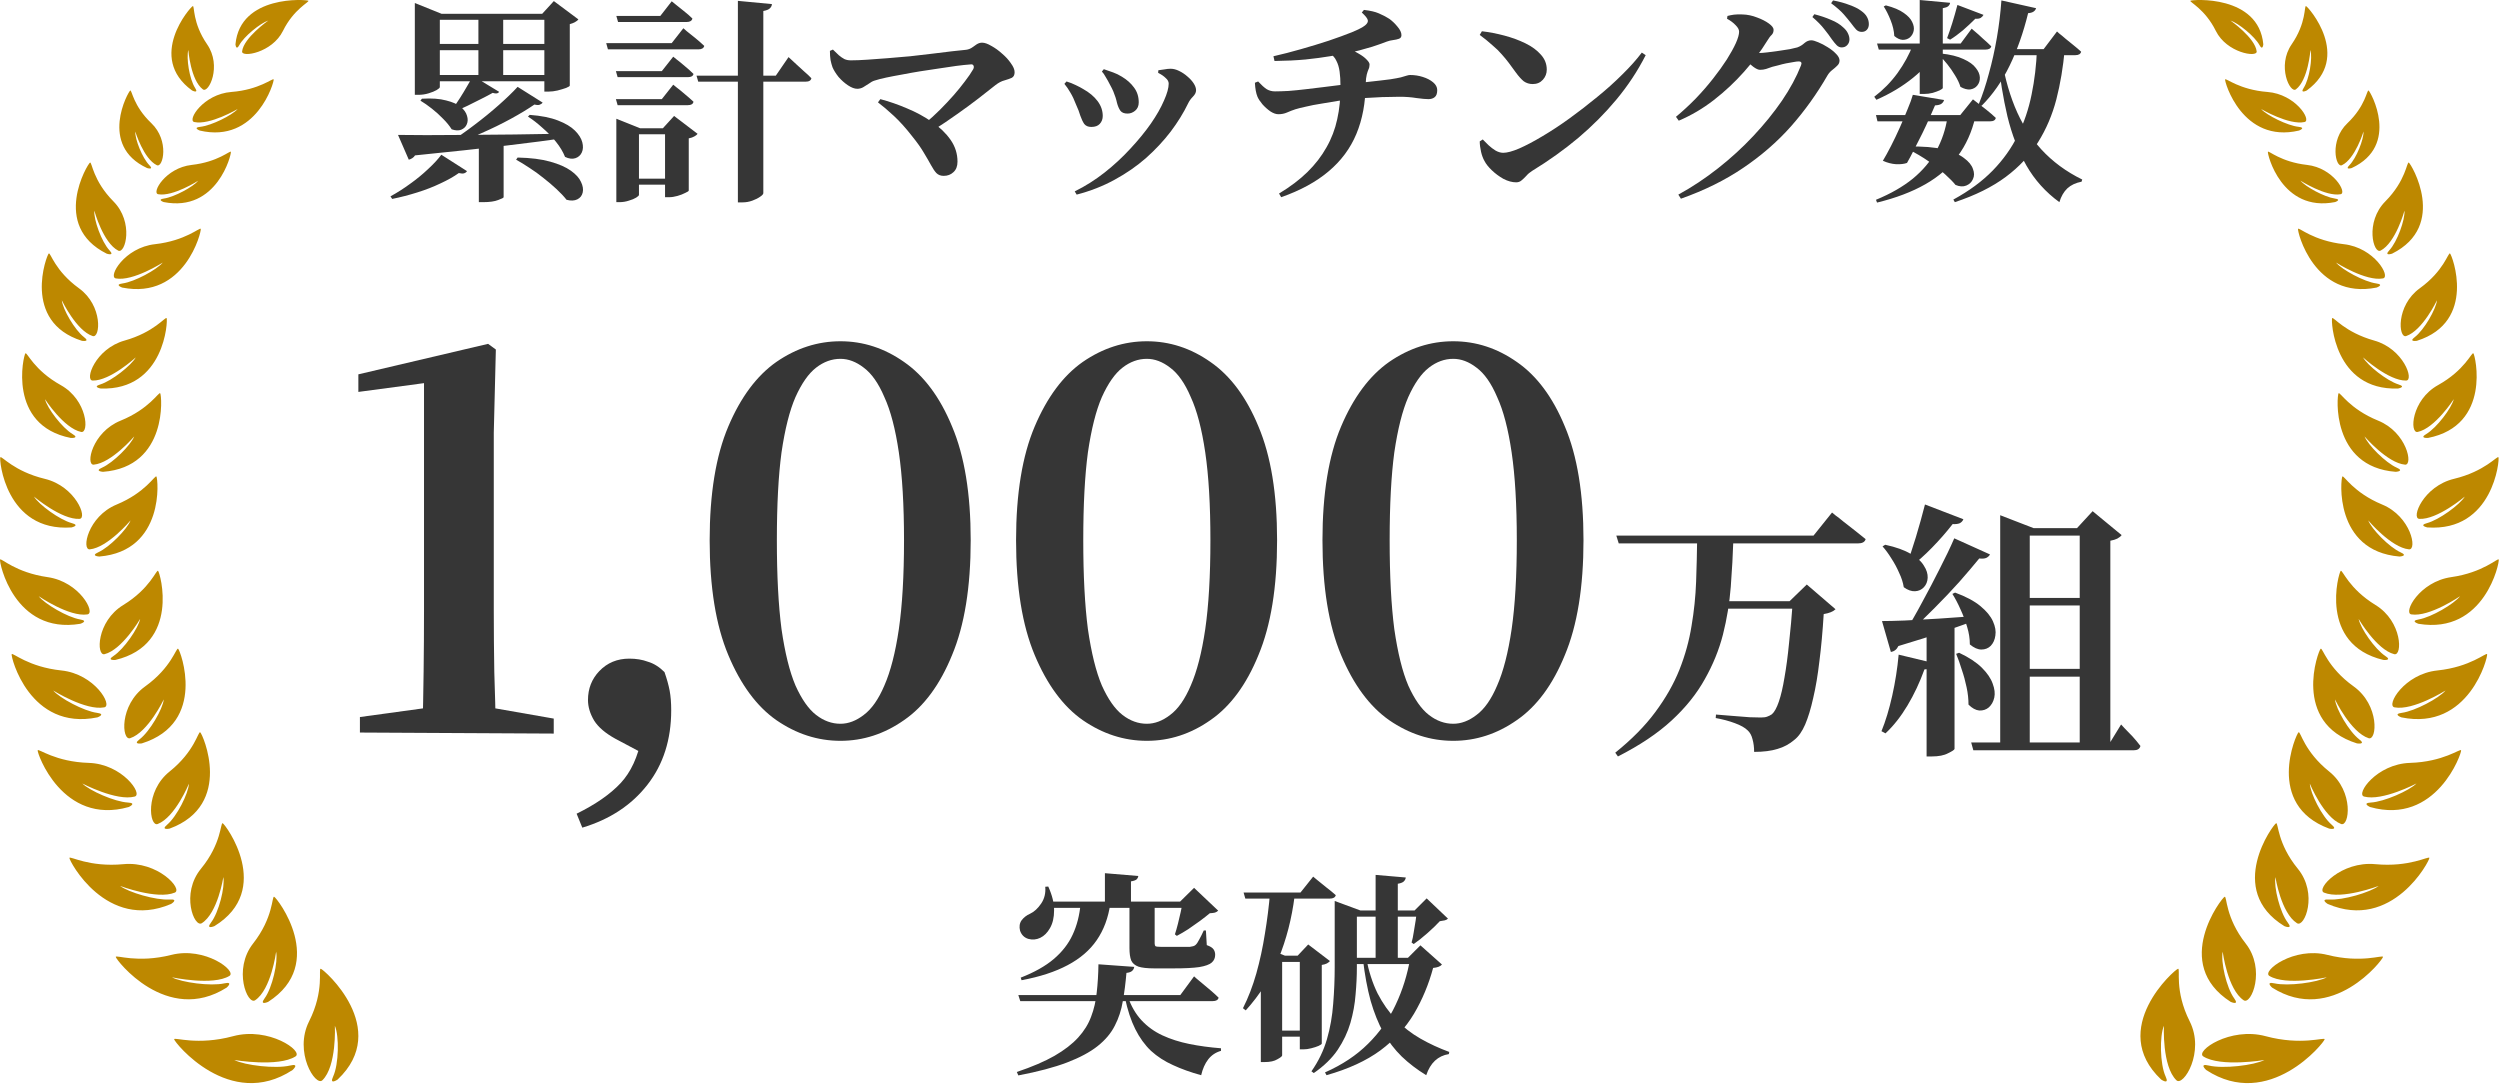 <svg width="232" height="101" viewBox="0 0 232 101" fill="none" xmlns="http://www.w3.org/2000/svg">
<path d="M31.076 95.191C31.481 96.135 31.451 98.744 30.913 99.908C30.532 100.727 31.332 100.18 31.332 100.18C36.326 95.468 30.051 89.943 29.763 89.9C29.519 89.861 30.128 91.914 28.686 94.776C27.24 97.643 29.286 100.862 29.917 100.248C31.258 98.947 31.076 95.191 31.076 95.191ZM25.44 83.219C25.222 83.141 25.385 85.136 23.491 87.553C21.596 89.967 22.968 93.292 23.674 92.825C25.166 91.834 25.625 88.317 25.625 88.317C25.813 89.256 25.276 91.663 24.552 92.651C24.04 93.35 24.885 92.972 24.885 92.972C30.421 89.42 25.696 83.303 25.44 83.219ZM19.898 85.943C25.401 82.566 20.913 76.485 20.664 76.395C20.451 76.321 20.567 78.277 18.657 80.609C16.745 82.937 18.026 86.117 18.726 85.673C20.21 84.734 20.727 81.394 20.727 81.394C20.889 82.32 20.308 84.671 19.577 85.62C19.058 86.295 19.898 85.943 19.898 85.943ZM15.743 76.894C21.722 74.687 18.797 68.088 18.578 67.956C18.394 67.845 18.073 69.729 15.74 71.596C13.409 73.463 13.87 76.762 14.634 76.468C16.255 75.844 17.534 72.723 17.534 72.723C17.486 73.632 16.416 75.762 15.51 76.533C14.868 77.077 15.743 76.894 15.743 76.894ZM12.95 68.611C12.277 69.126 13.163 68.987 13.163 68.987C19.266 67.073 16.737 60.342 16.527 60.2C16.352 60.081 15.916 61.944 13.479 63.693C11.036 65.44 11.299 68.76 12.08 68.504C13.735 67.963 15.2 64.905 15.2 64.905C15.097 65.811 13.901 67.883 12.95 68.611ZM10.535 60.872C9.844 61.32 10.71 61.243 10.71 61.243C16.761 59.797 14.857 53.123 14.667 52.974C14.503 52.849 13.935 54.62 11.437 56.147C8.938 57.677 8.927 60.901 9.702 60.708C11.344 60.291 13.007 57.436 13.007 57.436C12.834 58.303 11.511 60.226 10.535 60.872ZM9.111 51.256C8.362 51.596 9.215 51.647 9.215 51.647C15.33 51.136 14.674 44.392 14.515 44.218C14.38 44.074 13.515 45.705 10.825 46.821C8.133 47.934 7.55 51.054 8.335 50.979C10 50.816 12.115 48.295 12.115 48.295C11.795 49.112 10.173 50.776 9.111 51.256ZM9.464 43.402C8.721 43.727 9.563 43.785 9.563 43.785C15.607 43.327 15.022 36.665 14.867 36.494C14.735 36.345 13.864 37.949 11.196 39.034C8.528 40.113 7.923 43.19 8.699 43.12C10.345 42.973 12.457 40.501 12.457 40.501C12.134 41.303 10.515 42.937 9.464 43.402ZM8.601 35.316C10.222 35.35 12.599 33.167 12.599 33.167C12.18 33.914 10.39 35.333 9.31 35.675C8.541 35.911 9.353 36.056 9.353 36.056C15.296 36.253 15.589 29.71 15.462 29.521C15.353 29.367 14.3 30.837 11.563 31.603C8.822 32.37 7.835 35.302 8.601 35.316ZM11.375 26.303C10.574 26.413 11.344 26.688 11.344 26.688C17.156 27.84 18.72 21.44 18.63 21.238C18.553 21.069 17.229 22.341 14.385 22.66C11.542 22.975 9.998 25.7 10.748 25.837C12.338 26.134 15.101 24.366 15.101 24.366C14.543 25.035 12.508 26.144 11.375 26.303ZM14.678 18.024C16.039 18.275 18.404 16.764 18.404 16.764C17.927 17.337 16.185 18.285 15.215 18.424C14.531 18.518 15.19 18.752 15.19 18.752C20.162 19.737 21.502 14.263 21.425 14.087C21.359 13.943 20.226 15.034 17.791 15.304C15.357 15.576 14.039 17.909 14.678 18.024ZM18.581 11.77C17.847 11.847 18.54 12.117 18.54 12.117C23.8 13.35 25.47 7.558 25.396 7.37C25.332 7.211 24.076 8.334 21.469 8.534C18.861 8.736 17.348 11.172 18.026 11.324C19.468 11.64 22.056 10.117 22.056 10.117C21.521 10.707 19.622 11.656 18.581 11.77ZM28.616 0.07C28.456 -0.048 22.285 -0.506 21.851 4.108C21.851 4.108 21.904 4.753 22.207 4.185C22.638 3.385 24.154 2.151 24.901 1.905C24.901 1.905 22.606 3.515 22.467 4.772C22.403 5.365 25.252 4.907 26.259 2.867C27.262 0.831 28.751 0.171 28.616 0.07ZM21.63 96.159C18.306 97.056 16.155 96.222 16.16 96.443C16.166 96.708 21.312 103.127 27.15 99.296C27.15 99.296 27.861 98.655 26.912 98.882C25.571 99.204 22.719 98.865 21.744 98.368C21.744 98.368 25.816 99.055 27.424 98.036C28.183 97.552 24.955 95.263 21.63 96.159ZM21.031 91.651C21.031 91.651 21.712 91.059 20.814 91.256C19.545 91.538 16.869 91.176 15.959 90.695C15.959 90.695 19.758 91.504 21.29 90.564C22.014 90.126 19.04 87.82 15.895 88.615C12.749 89.41 10.739 88.589 10.742 88.801C10.743 89.049 15.467 95.166 21.031 91.651ZM15.877 83.886C15.877 83.886 16.639 83.414 15.737 83.474C14.46 83.558 11.938 82.814 11.145 82.214C11.145 82.214 14.571 83.515 16.22 82.835C16.997 82.513 14.64 79.891 11.456 80.195C8.273 80.498 6.479 79.409 6.441 79.612C6.4 79.853 9.87 86.459 15.877 83.886ZM11.943 74.892C11.943 74.892 12.749 74.528 11.869 74.475C10.629 74.403 8.313 73.376 7.639 72.707C7.639 72.707 10.813 74.374 12.501 73.921C13.298 73.707 11.341 70.89 8.234 70.796C5.128 70.702 3.561 69.437 3.496 69.627C3.419 69.854 5.783 76.639 11.943 74.892ZM9.037 66.573C9.037 66.573 9.869 66.269 8.997 66.151C7.768 65.984 5.55 64.794 4.937 64.077C4.937 64.077 7.955 65.972 9.675 65.642C10.487 65.488 8.79 62.542 5.702 62.219C2.611 61.896 1.164 60.521 1.083 60.708C0.985 60.925 2.738 67.859 9.037 66.573ZM7.448 57.889C7.448 57.889 8.268 57.627 7.432 57.484C6.247 57.282 4.151 56.046 3.59 55.326C3.59 55.326 6.429 57.277 8.11 57.017C8.906 56.897 7.388 53.981 4.412 53.557C1.436 53.133 0.091 51.748 0.005 51.924C-0.099 52.136 1.295 58.913 7.448 57.889ZM6.632 48.946C6.632 48.946 7.464 48.762 6.661 48.545C5.528 48.237 3.619 46.84 3.152 46.083C3.152 46.083 5.706 48.247 7.376 48.151C8.163 48.107 7.011 45.12 4.151 44.435C1.293 43.746 0.136 42.267 0.03 42.433C-0.093 42.628 0.51 49.374 6.632 48.946ZM6.575 40.643C6.575 40.643 7.42 40.687 6.728 40.277C5.754 39.691 4.382 37.88 4.175 37.044C4.175 37.044 5.919 39.747 7.528 40.084C8.288 40.246 8.128 37.123 5.636 35.738C3.146 34.35 2.512 32.656 2.359 32.789C2.181 32.938 0.652 39.479 6.575 40.643ZM7.599 31.627C7.599 31.627 8.414 31.758 7.795 31.285C6.923 30.611 5.825 28.698 5.735 27.864C5.735 27.864 7.075 30.683 8.597 31.186C9.317 31.425 9.569 28.37 7.327 26.751C5.088 25.131 4.694 23.414 4.527 23.522C4.336 23.652 1.985 29.849 7.599 31.627ZM9.904 23.541C9.904 23.541 10.684 23.794 10.161 23.233C9.421 22.438 8.691 20.385 8.752 19.547C8.752 19.547 9.561 22.53 10.969 23.257C11.635 23.599 12.444 20.624 10.527 18.689C8.611 16.757 8.537 15.003 8.355 15.087C8.14 15.186 4.692 20.944 9.904 23.541ZM13.65 15.595C13.65 15.595 14.324 15.798 13.861 15.331C13.208 14.665 12.524 12.926 12.553 12.208C12.553 12.208 13.329 14.742 14.555 15.331C15.133 15.61 15.741 13.046 14.046 11.432C12.354 9.823 12.242 8.324 12.087 8.401C11.907 8.49 9.119 13.495 13.65 15.595ZM17.82 8.394C17.82 8.394 18.476 8.734 18.102 8.155C17.577 7.331 17.273 5.38 17.476 4.638C17.476 4.638 17.684 7.433 18.825 8.293C19.365 8.695 20.609 6.134 19.222 4.117C17.834 2.103 18.072 0.513 17.891 0.566C17.681 0.621 13.58 5.305 17.82 8.394Z" fill="#BD8800"/>
<path d="M178.638 46.815L182.203 48.186C182.137 48.352 182.021 48.477 181.854 48.56C181.688 48.626 181.472 48.651 181.206 48.634C180.624 49.382 179.985 50.114 179.286 50.828C178.605 51.526 177.924 52.133 177.242 52.648L176.918 52.474C177.184 51.759 177.475 50.886 177.791 49.856C178.106 48.809 178.389 47.795 178.638 46.815ZM181.356 49.956L184.671 51.452C184.605 51.584 184.489 51.693 184.322 51.776C184.156 51.842 183.94 51.859 183.674 51.825C183.159 52.457 182.544 53.18 181.829 53.994C181.115 54.792 180.35 55.598 179.536 56.413C178.738 57.227 177.949 57.983 177.167 58.681H176.769C177.3 57.834 177.841 56.895 178.389 55.864C178.954 54.834 179.494 53.803 180.009 52.773C180.541 51.742 180.99 50.803 181.356 49.956ZM174.649 57.634C175.165 57.634 175.871 57.618 176.769 57.584C177.683 57.535 178.721 57.476 179.885 57.41C181.048 57.327 182.237 57.244 183.45 57.16L183.475 57.51C182.677 57.809 181.68 58.166 180.483 58.581C179.287 58.997 177.849 59.454 176.17 59.953C176.021 60.269 175.788 60.451 175.472 60.501L174.649 57.634ZM174.949 50.554C175.946 50.77 176.735 51.053 177.317 51.402C177.899 51.734 178.306 52.1 178.539 52.499C178.788 52.881 178.904 53.255 178.888 53.62C178.871 53.969 178.755 54.26 178.539 54.493C178.323 54.726 178.048 54.85 177.716 54.867C177.383 54.884 177.034 54.759 176.669 54.493C176.602 54.061 176.461 53.62 176.245 53.172C176.046 52.706 175.805 52.258 175.522 51.825C175.256 51.393 174.982 51.019 174.699 50.704L174.949 50.554ZM181.43 54.992C182.428 55.357 183.209 55.773 183.774 56.238C184.339 56.703 184.73 57.177 184.946 57.659C185.162 58.141 185.237 58.581 185.17 58.98C185.12 59.363 184.979 59.678 184.746 59.928C184.514 60.16 184.223 60.277 183.874 60.277C183.541 60.277 183.184 60.119 182.802 59.803C182.802 59.271 182.719 58.731 182.552 58.183C182.386 57.618 182.178 57.069 181.929 56.537C181.696 56.005 181.447 55.532 181.181 55.116L181.43 54.992ZM181.804 60.576C182.719 61.008 183.425 61.474 183.924 61.972C184.422 62.471 184.755 62.961 184.921 63.443C185.104 63.925 185.153 64.357 185.07 64.739C184.987 65.105 184.821 65.404 184.572 65.637C184.322 65.853 184.023 65.953 183.674 65.936C183.342 65.903 183.009 65.72 182.677 65.388C182.677 64.872 182.619 64.34 182.503 63.792C182.386 63.227 182.237 62.678 182.054 62.147C181.888 61.598 181.713 61.108 181.53 60.676L181.804 60.576ZM178.788 57.958L181.381 57.784V69.501C181.364 69.584 181.165 69.717 180.782 69.9C180.417 70.099 179.91 70.199 179.262 70.199H178.788V57.958ZM176.195 60.751L179.511 61.548C179.461 61.714 179.361 61.847 179.212 61.947C179.062 62.047 178.854 62.105 178.588 62.122C178.156 63.318 177.633 64.432 177.018 65.462C176.403 66.493 175.721 67.357 174.974 68.055L174.6 67.856C174.982 66.925 175.314 65.828 175.597 64.565C175.879 63.302 176.079 62.03 176.195 60.751ZM182.926 68.903H195.815L196.837 67.232C196.837 67.232 196.945 67.349 197.161 67.581C197.378 67.797 197.627 68.055 197.909 68.354C198.192 68.67 198.433 68.961 198.632 69.227C198.566 69.493 198.358 69.626 198.009 69.626H183.126L182.926 68.903ZM187.339 55.49H194.693V56.188H187.339V55.49ZM187.339 49.008H194.693V49.706H187.339V49.008ZM187.339 62.072H194.693V62.795H187.339V62.072ZM185.619 49.008V47.812L188.71 49.008H188.361V69.102H185.619V49.008ZM192.998 49.008H192.749L194.195 47.438L196.887 49.657C196.804 49.773 196.671 49.881 196.488 49.981C196.322 50.064 196.106 50.13 195.84 50.18V69.102H192.998V49.008Z" fill="#363636"/>
<path d="M158.421 55.789H167.72V56.487H158.421V55.789ZM149.994 49.706H168.293L170.013 47.562C170.013 47.562 170.113 47.645 170.312 47.811C170.528 47.961 170.794 48.169 171.11 48.435C171.443 48.684 171.783 48.95 172.132 49.232C172.498 49.515 172.83 49.781 173.13 50.03C173.063 50.296 172.822 50.429 172.407 50.429H150.219L149.994 49.706ZM166.373 55.789H166.074L167.67 54.243L170.337 56.537C170.121 56.753 169.756 56.903 169.24 56.986C169.141 58.598 169.008 60.052 168.842 61.349C168.692 62.645 168.501 63.783 168.268 64.764C168.052 65.745 167.803 66.567 167.52 67.232C167.238 67.88 166.905 68.354 166.523 68.653C166.058 69.052 165.534 69.335 164.952 69.501C164.371 69.683 163.648 69.775 162.783 69.775C162.783 69.343 162.734 68.952 162.634 68.603C162.551 68.254 162.401 67.98 162.185 67.781C161.936 67.531 161.537 67.307 160.989 67.107C160.457 66.908 159.867 66.75 159.218 66.634L159.243 66.31C159.692 66.343 160.199 66.384 160.764 66.434C161.346 66.484 161.878 66.526 162.36 66.559C162.858 66.576 163.207 66.584 163.407 66.584C163.656 66.584 163.847 66.559 163.98 66.509C164.13 66.459 164.279 66.384 164.429 66.285C164.662 66.085 164.878 65.695 165.077 65.113C165.277 64.531 165.451 63.783 165.601 62.869C165.767 61.938 165.908 60.875 166.024 59.678C166.157 58.481 166.274 57.185 166.373 55.789ZM157.498 49.906H160.864C160.814 51.434 160.731 52.955 160.615 54.468C160.498 55.964 160.257 57.434 159.892 58.88C159.526 60.31 158.961 61.697 158.196 63.044C157.448 64.39 156.426 65.661 155.13 66.858C153.834 68.055 152.171 69.168 150.144 70.199L149.895 69.85C151.424 68.62 152.662 67.365 153.609 66.085C154.573 64.789 155.321 63.476 155.853 62.146C156.385 60.8 156.759 59.445 156.975 58.083C157.207 56.72 157.349 55.357 157.399 53.994C157.448 52.614 157.482 51.252 157.498 49.906Z" fill="#363636"/>
<path d="M134.86 68.748C132.75 68.748 130.767 68.108 128.912 66.829C127.09 65.55 125.603 63.535 124.451 60.785C123.3 58.035 122.725 54.486 122.725 50.136C122.725 45.819 123.3 42.302 124.451 39.584C125.603 36.866 127.09 34.867 128.912 33.588C130.767 32.309 132.75 31.669 134.86 31.669C136.971 31.669 138.937 32.309 140.76 33.588C142.615 34.867 144.102 36.866 145.221 39.584C146.372 42.302 146.948 45.819 146.948 50.136C146.948 54.486 146.372 58.035 145.221 60.785C144.102 63.535 142.615 65.55 140.76 66.829C138.937 68.108 136.971 68.748 134.86 68.748ZM134.86 67.165C135.596 67.165 136.315 66.893 137.019 66.349C137.754 65.806 138.394 64.894 138.937 63.615C139.513 62.304 139.961 60.561 140.28 58.387C140.6 56.18 140.76 53.43 140.76 50.136C140.76 46.875 140.6 44.157 140.28 41.982C139.961 39.808 139.513 38.097 138.937 36.85C138.394 35.571 137.754 34.659 137.019 34.116C136.315 33.572 135.596 33.3 134.86 33.3C134.061 33.3 133.309 33.572 132.606 34.116C131.902 34.659 131.263 35.571 130.687 36.85C130.143 38.097 129.712 39.808 129.392 41.982C129.104 44.125 128.96 46.843 128.96 50.136C128.96 53.43 129.104 56.18 129.392 58.387C129.712 60.593 130.143 62.336 130.687 63.615C131.263 64.894 131.902 65.806 132.606 66.349C133.309 66.893 134.061 67.165 134.86 67.165Z" fill="#363636"/>
<path d="M106.427 68.748C104.316 68.748 102.333 68.108 100.479 66.829C98.656 65.55 97.169 63.535 96.018 60.785C94.867 58.035 94.291 54.486 94.291 50.136C94.291 45.819 94.867 42.302 96.018 39.584C97.169 36.866 98.656 34.867 100.479 33.588C102.333 32.309 104.316 31.669 106.427 31.669C108.537 31.669 110.504 32.309 112.326 33.588C114.181 34.867 115.668 36.866 116.787 39.584C117.938 42.302 118.514 45.819 118.514 50.136C118.514 54.486 117.938 58.035 116.787 60.785C115.668 63.535 114.181 65.55 112.326 66.829C110.504 68.108 108.537 68.748 106.427 68.748ZM106.427 67.165C107.162 67.165 107.882 66.893 108.585 66.349C109.321 65.806 109.96 64.894 110.504 63.615C111.079 62.304 111.527 60.561 111.847 58.387C112.167 56.18 112.326 53.43 112.326 50.136C112.326 46.875 112.167 44.157 111.847 41.982C111.527 39.808 111.079 38.097 110.504 36.85C109.96 35.571 109.321 34.659 108.585 34.116C107.882 33.572 107.162 33.3 106.427 33.3C105.627 33.3 104.876 33.572 104.172 34.116C103.469 34.659 102.829 35.571 102.253 36.85C101.71 38.097 101.278 39.808 100.958 41.982C100.671 44.125 100.527 46.843 100.527 50.136C100.527 53.43 100.671 56.18 100.958 58.387C101.278 60.593 101.71 62.336 102.253 63.615C102.829 64.894 103.469 65.806 104.172 66.349C104.876 66.893 105.627 67.165 106.427 67.165Z" fill="#363636"/>
<path d="M77.993 68.748C75.882 68.748 73.9 68.108 72.045 66.829C70.222 65.55 68.735 63.535 67.584 60.785C66.433 58.035 65.857 54.486 65.857 50.136C65.857 45.819 66.433 42.302 67.584 39.584C68.735 36.866 70.222 34.867 72.045 33.588C73.9 32.309 75.882 31.669 77.993 31.669C80.103 31.669 82.07 32.309 83.893 33.588C85.748 34.867 87.234 36.866 88.354 39.584C89.505 42.302 90.081 45.819 90.081 50.136C90.081 54.486 89.505 58.035 88.354 60.785C87.234 63.535 85.748 65.55 83.893 66.829C82.07 68.108 80.103 68.748 77.993 68.748ZM77.993 67.165C78.728 67.165 79.448 66.893 80.151 66.349C80.887 65.806 81.526 64.894 82.07 63.615C82.646 62.304 83.093 60.561 83.413 58.387C83.733 56.18 83.893 53.43 83.893 50.136C83.893 46.875 83.733 44.157 83.413 41.982C83.093 39.808 82.646 38.097 82.07 36.85C81.526 35.571 80.887 34.659 80.151 34.116C79.448 33.572 78.728 33.3 77.993 33.3C77.194 33.3 76.442 33.572 75.739 34.116C75.035 34.659 74.395 35.571 73.82 36.85C73.276 38.097 72.844 39.808 72.525 41.982C72.237 44.125 72.093 46.843 72.093 50.136C72.093 53.43 72.237 56.18 72.525 58.387C72.844 60.593 73.276 62.336 73.82 63.615C74.395 64.894 75.035 65.806 75.739 66.349C76.442 66.893 77.194 67.165 77.993 67.165Z" fill="#363636"/>
<path d="M54.037 76.806L53.51 75.511C55.269 74.648 56.628 73.704 57.587 72.681C58.546 71.658 59.202 70.235 59.553 68.412L60.177 70.187L57.107 68.556C56.18 68.044 55.524 67.485 55.141 66.877C54.757 66.237 54.565 65.598 54.565 64.958C54.565 63.903 54.917 63.008 55.62 62.272C56.356 61.505 57.283 61.121 58.402 61.121C59.042 61.121 59.617 61.217 60.129 61.409C60.673 61.569 61.184 61.889 61.664 62.368C61.888 63.008 62.048 63.583 62.144 64.095C62.24 64.607 62.288 65.214 62.288 65.918C62.288 68.636 61.552 70.938 60.081 72.825C58.61 74.712 56.596 76.039 54.037 76.806Z" fill="#363636"/>
<path d="M33.4 67.98V66.541L39.683 65.678H45.631L51.387 66.685V68.076L33.4 67.98ZM39.204 67.98C39.3 64.207 39.348 60.449 39.348 56.708V35.555L33.256 36.37V34.739L45.295 31.909L46.015 32.437L45.823 40.159V56.708C45.823 58.563 45.839 60.449 45.871 62.368C45.935 64.255 45.983 66.125 46.015 67.98H39.204Z" fill="#363636"/>
<path d="M174.19 4.04H181.95L182.97 2.66C182.97 2.66 183.07 2.747 183.27 2.92C183.483 3.093 183.73 3.313 184.01 3.58C184.303 3.833 184.563 4.073 184.79 4.3C184.736 4.5 184.563 4.6 184.27 4.6H174.35L174.19 4.04ZM174.09 10.68H181.91L183.09 9.22C183.09 9.22 183.21 9.313 183.45 9.5C183.703 9.687 183.996 9.913 184.33 10.18C184.663 10.447 184.956 10.7 185.21 10.94C185.17 11.153 184.99 11.26 184.67 11.26H174.23L174.09 10.68ZM178.15 0L180.97 0.26C180.956 0.38 180.896 0.487 180.79 0.58C180.696 0.66 180.53 0.72 180.29 0.76V8.16C180.29 8.213 180.196 8.287 180.01 8.38C179.836 8.46 179.616 8.54 179.35 8.62C179.083 8.687 178.81 8.72 178.53 8.72H178.15V0ZM177.51 8.8L180.41 9.28C180.37 9.427 180.283 9.547 180.15 9.64C180.03 9.72 179.836 9.767 179.57 9.78C179.45 10.073 179.283 10.453 179.07 10.92C178.87 11.373 178.643 11.86 178.39 12.38C178.136 12.887 177.883 13.387 177.63 13.88C177.39 14.36 177.17 14.773 176.97 15.12C176.716 15.213 176.383 15.253 175.97 15.24C175.556 15.213 175.143 15.107 174.73 14.92C174.956 14.547 175.21 14.087 175.49 13.54C175.77 12.993 176.043 12.42 176.31 11.82C176.576 11.22 176.816 10.653 177.03 10.12C177.256 9.587 177.416 9.147 177.51 8.8ZM177.53 4.14H179.87V4.46C179.31 5.5 178.53 6.42 177.53 7.22C176.543 8.02 175.41 8.7 174.13 9.26L173.93 8.98C174.756 8.353 175.476 7.62 176.09 6.78C176.703 5.927 177.183 5.047 177.53 4.14ZM180.09 4.96C180.97 5.053 181.676 5.227 182.21 5.48C182.743 5.72 183.123 5.993 183.35 6.3C183.59 6.593 183.716 6.887 183.73 7.18C183.743 7.473 183.663 7.727 183.49 7.94C183.33 8.14 183.11 8.26 182.83 8.3C182.563 8.327 182.263 8.247 181.93 8.06C181.823 7.713 181.656 7.36 181.43 7C181.216 6.64 180.976 6.293 180.71 5.96C180.443 5.627 180.183 5.34 179.93 5.1L180.09 4.96ZM175.01 0.5C175.73 0.687 176.283 0.92 176.67 1.2C177.056 1.467 177.316 1.747 177.45 2.04C177.596 2.333 177.643 2.607 177.59 2.86C177.536 3.113 177.416 3.32 177.23 3.48C177.043 3.627 176.823 3.7 176.57 3.7C176.316 3.687 176.056 3.567 175.79 3.34C175.763 2.86 175.65 2.373 175.45 1.88C175.25 1.373 175.036 0.947 174.81 0.6L175.01 0.5ZM180.73 10.86H183.31C182.99 12.247 182.443 13.46 181.67 14.5C180.91 15.527 179.91 16.393 178.67 17.1C177.43 17.807 175.936 18.373 174.19 18.8L174.09 18.54C175.45 17.98 176.59 17.327 177.51 16.58C178.43 15.82 179.15 14.967 179.67 14.02C180.203 13.06 180.556 12.007 180.73 10.86ZM177.13 13.6C178.45 13.573 179.523 13.66 180.35 13.86C181.19 14.06 181.823 14.327 182.25 14.66C182.69 14.98 182.97 15.32 183.09 15.68C183.223 16.027 183.223 16.34 183.09 16.62C182.97 16.9 182.763 17.1 182.47 17.22C182.176 17.34 181.843 17.32 181.47 17.16C181.256 16.893 180.936 16.567 180.51 16.18C180.083 15.793 179.576 15.393 178.99 14.98C178.403 14.567 177.756 14.187 177.05 13.84L177.13 13.6ZM181.65 0.46L184.07 1.38C184.016 1.487 183.93 1.58 183.81 1.66C183.69 1.727 183.523 1.753 183.31 1.74C182.95 2.1 182.563 2.46 182.15 2.82C181.736 3.167 181.343 3.453 180.97 3.68L180.69 3.54C180.836 3.153 180.996 2.687 181.17 2.14C181.343 1.58 181.503 1.02 181.65 0.46ZM185.65 4.8C185.916 6.68 186.356 8.38 186.97 9.9C187.583 11.407 188.403 12.727 189.43 13.86C190.47 14.993 191.736 15.927 193.23 16.66L193.17 16.86C192.623 16.967 192.183 17.173 191.85 17.48C191.516 17.8 191.27 18.227 191.11 18.76C189.843 17.84 188.823 16.707 188.05 15.36C187.29 14.013 186.703 12.493 186.29 10.8C185.89 9.093 185.59 7.253 185.39 5.28L185.65 4.8ZM189.03 4.56H191.61C191.463 6.213 191.203 7.767 190.83 9.22C190.456 10.66 189.89 11.987 189.13 13.2C188.383 14.413 187.383 15.487 186.13 16.42C184.876 17.353 183.303 18.133 181.41 18.76L181.27 18.52C182.736 17.72 183.956 16.82 184.93 15.82C185.903 14.82 186.676 13.733 187.25 12.56C187.836 11.373 188.263 10.113 188.53 8.78C188.81 7.433 188.976 6.027 189.03 4.56ZM185.73 0.04L188.95 0.76C188.91 0.893 188.83 1 188.71 1.08C188.59 1.16 188.423 1.207 188.21 1.22C187.77 3.02 187.196 4.647 186.49 6.1C185.783 7.553 184.916 8.793 183.89 9.82L183.63 9.66C183.976 8.82 184.29 7.873 184.57 6.82C184.863 5.767 185.11 4.66 185.31 3.5C185.51 2.34 185.65 1.187 185.73 0.04ZM185.75 4.56H189.65L190.89 2.92C190.89 2.92 190.963 2.987 191.11 3.12C191.27 3.24 191.463 3.4 191.69 3.6C191.93 3.787 192.176 3.987 192.43 4.2C192.696 4.413 192.93 4.613 193.13 4.8C193.076 5.013 192.896 5.12 192.59 5.12H185.75V4.56Z" fill="#363636"/>
<path d="M170.909 4.4C170.736 4.4 170.583 4.333 170.449 4.2C170.316 4.067 170.163 3.88 169.989 3.64C169.803 3.36 169.569 3.047 169.289 2.7C169.023 2.353 168.656 1.98 168.189 1.58L168.369 1.32C168.943 1.467 169.456 1.64 169.909 1.84C170.376 2.027 170.756 2.26 171.049 2.54C171.263 2.727 171.409 2.913 171.489 3.1C171.583 3.287 171.629 3.473 171.629 3.66C171.629 3.86 171.563 4.033 171.429 4.18C171.296 4.327 171.123 4.4 170.909 4.4ZM155.749 18.06C157.016 17.367 158.243 16.553 159.429 15.62C160.616 14.687 161.709 13.687 162.709 12.62C163.723 11.54 164.609 10.447 165.369 9.34C166.129 8.22 166.716 7.133 167.129 6.08C167.236 5.827 167.163 5.7 166.909 5.7C166.803 5.7 166.643 5.72 166.429 5.76C166.229 5.787 166.003 5.827 165.749 5.88C165.496 5.933 165.256 5.993 165.029 6.06C164.803 6.113 164.616 6.16 164.469 6.2C164.256 6.267 164.063 6.333 163.889 6.4C163.716 6.453 163.529 6.48 163.329 6.48C163.169 6.48 162.963 6.387 162.709 6.2C162.469 6 162.209 5.787 161.929 5.56L162.289 4.84C162.516 4.867 162.696 4.887 162.829 4.9C162.976 4.913 163.116 4.92 163.249 4.92C163.423 4.92 163.676 4.9 164.009 4.86C164.343 4.82 164.696 4.773 165.069 4.72C165.456 4.667 165.803 4.613 166.109 4.56C166.429 4.493 166.656 4.44 166.789 4.4C167.043 4.307 167.263 4.173 167.449 4C167.649 3.827 167.863 3.74 168.089 3.74C168.236 3.74 168.449 3.8 168.729 3.92C169.023 4.04 169.316 4.193 169.609 4.38C169.916 4.567 170.176 4.773 170.389 5C170.603 5.213 170.709 5.42 170.709 5.62C170.709 5.807 170.636 5.967 170.489 6.1C170.356 6.233 170.203 6.367 170.029 6.5C169.856 6.633 169.709 6.8 169.589 7C168.616 8.693 167.489 10.267 166.209 11.72C164.929 13.16 163.449 14.447 161.769 15.58C160.103 16.713 158.176 17.667 155.989 18.44L155.749 18.06ZM155.529 10.84C156.169 10.307 156.783 9.74 157.369 9.14C157.956 8.527 158.489 7.913 158.969 7.3C159.463 6.673 159.889 6.08 160.249 5.52C160.609 4.947 160.889 4.44 161.089 4C161.289 3.547 161.389 3.193 161.389 2.94C161.389 2.753 161.283 2.553 161.069 2.34C160.856 2.113 160.589 1.913 160.269 1.74L160.309 1.48C160.509 1.427 160.709 1.387 160.909 1.36C161.123 1.333 161.389 1.327 161.709 1.34C162.163 1.353 162.609 1.447 163.049 1.62C163.489 1.78 163.856 1.967 164.149 2.18C164.443 2.393 164.589 2.587 164.589 2.76C164.589 2.96 164.529 3.12 164.409 3.24C164.289 3.347 164.149 3.533 163.989 3.8C163.403 4.76 162.689 5.713 161.849 6.66C161.009 7.607 160.076 8.48 159.049 9.28C158.036 10.067 156.949 10.707 155.789 11.2L155.529 10.84ZM172.769 2.96C172.569 2.96 172.396 2.887 172.249 2.74C172.116 2.593 171.956 2.393 171.769 2.14C171.583 1.9 171.363 1.633 171.109 1.34C170.856 1.047 170.463 0.7 169.929 0.3L170.109 0.04C170.683 0.147 171.189 0.287 171.629 0.46C172.083 0.62 172.443 0.8 172.709 1C172.976 1.187 173.163 1.387 173.269 1.6C173.376 1.8 173.429 2.013 173.429 2.24C173.429 2.453 173.369 2.627 173.249 2.76C173.129 2.893 172.969 2.96 172.769 2.96Z" fill="#363636"/>
<path d="M140.7 16.92C140.327 16.92 139.934 16.813 139.52 16.6C139.12 16.373 138.76 16.107 138.44 15.8C138.12 15.493 137.894 15.207 137.76 14.94C137.627 14.713 137.52 14.427 137.44 14.08C137.36 13.72 137.32 13.4 137.32 13.12L137.6 12.94C137.76 13.1 137.94 13.28 138.14 13.48C138.34 13.667 138.56 13.833 138.8 13.98C139.04 14.113 139.274 14.18 139.5 14.18C139.86 14.18 140.354 14.047 140.98 13.78C141.62 13.5 142.34 13.12 143.14 12.64C143.954 12.16 144.794 11.607 145.66 10.98C146.527 10.353 147.38 9.693 148.22 9C149.074 8.307 149.854 7.607 150.56 6.9C151.28 6.193 151.88 5.52 152.36 4.88L152.72 5.12C151.974 6.587 151.067 7.96 150 9.24C148.947 10.507 147.767 11.693 146.46 12.8C145.154 13.893 143.727 14.913 142.18 15.86C141.967 15.993 141.787 16.147 141.64 16.32C141.494 16.48 141.347 16.62 141.2 16.74C141.067 16.86 140.9 16.92 140.7 16.92ZM142.24 7.8C141.92 7.8 141.64 7.713 141.4 7.54C141.174 7.353 140.934 7.087 140.68 6.74C140.44 6.407 140.22 6.107 140.02 5.84C139.82 5.573 139.6 5.307 139.36 5.04C139.134 4.773 138.854 4.5 138.52 4.22C138.2 3.927 137.8 3.6 137.32 3.24L137.52 2.9C138.2 2.98 138.894 3.113 139.6 3.3C140.307 3.487 140.96 3.727 141.56 4.02C142.16 4.313 142.64 4.667 143 5.08C143.36 5.48 143.54 5.94 143.54 6.46C143.54 6.82 143.42 7.133 143.18 7.4C142.94 7.667 142.627 7.8 142.24 7.8Z" fill="#363636"/>
<path d="M118.695 17.96C119.735 17.333 120.615 16.667 121.335 15.96C122.055 15.253 122.642 14.493 123.095 13.68C123.562 12.867 123.895 11.993 124.095 11.06C124.308 10.113 124.408 9.087 124.395 7.98C124.395 7.46 124.368 7.013 124.315 6.64C124.262 6.253 124.162 5.92 124.015 5.64C123.882 5.347 123.675 5.12 123.395 4.96L124.975 4.5C125.375 4.607 125.735 4.76 126.055 4.96C126.388 5.147 126.642 5.333 126.815 5.52C127.002 5.707 127.095 5.86 127.095 5.98C127.095 6.153 127.062 6.307 126.995 6.44C126.942 6.56 126.888 6.72 126.835 6.92C126.782 7.12 126.748 7.413 126.735 7.8C126.722 9.533 126.435 11.073 125.875 12.42C125.315 13.767 124.455 14.927 123.295 15.9C122.148 16.873 120.682 17.673 118.895 18.3L118.695 17.96ZM118.635 10.6C118.408 10.6 118.162 10.513 117.895 10.34C117.628 10.153 117.382 9.933 117.155 9.68C116.942 9.427 116.788 9.193 116.695 8.98C116.562 8.66 116.482 8.227 116.455 7.68L116.755 7.56C117.062 7.893 117.328 8.133 117.555 8.28C117.782 8.413 118.035 8.48 118.315 8.48C118.648 8.48 119.068 8.467 119.575 8.44C120.082 8.4 120.615 8.347 121.175 8.28C121.735 8.213 122.288 8.147 122.835 8.08C123.382 8.013 123.862 7.953 124.275 7.9C124.702 7.847 125.028 7.807 125.255 7.78C125.815 7.727 126.322 7.673 126.775 7.62C127.242 7.567 127.662 7.52 128.035 7.48C128.408 7.44 128.735 7.4 129.015 7.36C129.442 7.293 129.768 7.233 129.995 7.18C130.235 7.113 130.415 7.06 130.535 7.02C130.668 6.98 130.775 6.96 130.855 6.96C131.268 6.96 131.662 7.02 132.035 7.14C132.422 7.26 132.742 7.427 132.995 7.64C133.248 7.853 133.375 8.093 133.375 8.36C133.375 8.68 133.295 8.9 133.135 9.02C132.988 9.14 132.795 9.2 132.555 9.2C132.315 9.2 131.948 9.167 131.455 9.1C130.975 9.02 130.448 8.98 129.875 8.98C129.528 8.98 129.175 8.987 128.815 9C128.455 9 128.088 9.013 127.715 9.04C127.342 9.053 126.968 9.073 126.595 9.1C126.235 9.127 125.875 9.16 125.515 9.2C125.128 9.227 124.682 9.28 124.175 9.36C123.668 9.44 123.148 9.527 122.615 9.62C122.095 9.7 121.615 9.793 121.175 9.9C120.748 9.993 120.428 10.073 120.215 10.14C119.935 10.233 119.675 10.333 119.435 10.44C119.195 10.547 118.928 10.6 118.635 10.6ZM118.175 5.22C119.002 5.033 119.855 4.813 120.735 4.56C121.628 4.307 122.482 4.047 123.295 3.78C124.122 3.5 124.835 3.24 125.435 3C126.048 2.747 126.462 2.533 126.675 2.36C126.875 2.2 126.962 2.04 126.935 1.88C126.908 1.72 126.722 1.48 126.375 1.16L126.575 0.92C127.162 0.987 127.622 1.093 127.955 1.24C128.302 1.387 128.622 1.553 128.915 1.74C129.182 1.927 129.435 2.167 129.675 2.46C129.928 2.753 130.055 3.02 130.055 3.26C130.055 3.433 129.975 3.547 129.815 3.6C129.668 3.653 129.488 3.693 129.275 3.72C129.062 3.747 128.868 3.793 128.695 3.86C128.202 4.047 127.748 4.207 127.335 4.34C126.922 4.46 126.522 4.573 126.135 4.68C125.748 4.773 125.322 4.873 124.855 4.98C124.535 5.033 124.055 5.113 123.415 5.22C122.788 5.327 122.035 5.427 121.155 5.52C120.288 5.6 119.328 5.647 118.275 5.66L118.175 5.22Z" fill="#363636"/>
<path d="M99.735 17.76C100.709 17.28 101.629 16.7 102.495 16.02C103.375 15.327 104.175 14.586 104.895 13.8C105.629 13.013 106.262 12.24 106.795 11.48C107.329 10.707 107.735 9.993 108.015 9.34C108.309 8.687 108.455 8.16 108.455 7.76C108.455 7.573 108.362 7.4 108.175 7.24C108.002 7.067 107.769 6.907 107.475 6.76L107.495 6.52C107.655 6.493 107.842 6.467 108.055 6.44C108.269 6.4 108.462 6.38 108.635 6.38C108.889 6.38 109.149 6.447 109.415 6.58C109.695 6.713 109.955 6.887 110.195 7.1C110.435 7.3 110.629 7.513 110.775 7.74C110.922 7.967 110.995 8.18 110.995 8.38C110.995 8.58 110.895 8.78 110.695 8.98C110.509 9.167 110.362 9.373 110.255 9.6C109.829 10.48 109.289 11.353 108.635 12.22C107.982 13.073 107.222 13.887 106.355 14.66C105.489 15.42 104.515 16.093 103.435 16.68C102.369 17.267 101.195 17.727 99.915 18.06L99.735 17.76ZM101.275 11.78C100.982 11.78 100.762 11.687 100.615 11.5C100.482 11.3 100.362 11.047 100.255 10.74C100.162 10.42 100.029 10.073 99.855 9.7C99.695 9.273 99.522 8.907 99.335 8.6C99.162 8.293 98.975 8.02 98.775 7.78L98.975 7.56C99.282 7.653 99.569 7.767 99.835 7.9C100.115 8.033 100.342 8.153 100.515 8.26C101.089 8.58 101.535 8.953 101.855 9.38C102.175 9.807 102.335 10.267 102.335 10.76C102.335 11.053 102.242 11.3 102.055 11.5C101.882 11.687 101.622 11.78 101.275 11.78ZM104.635 10.54C104.329 10.54 104.109 10.453 103.975 10.28C103.842 10.093 103.735 9.847 103.655 9.54C103.589 9.22 103.475 8.867 103.315 8.48C103.235 8.293 103.129 8.08 102.995 7.84C102.875 7.6 102.749 7.373 102.615 7.16C102.495 6.933 102.375 6.76 102.255 6.64L102.435 6.42C102.755 6.527 103.042 6.627 103.295 6.72C103.562 6.813 103.835 6.947 104.115 7.12C104.582 7.4 104.955 7.733 105.235 8.12C105.529 8.507 105.675 8.967 105.675 9.5C105.675 9.833 105.562 10.093 105.335 10.28C105.122 10.453 104.889 10.54 104.635 10.54Z" fill="#363636"/>
<path d="M85.836 11.46C86.329 11.047 86.796 10.62 87.236 10.18C87.689 9.727 88.109 9.28 88.496 8.84C88.882 8.4 89.229 7.973 89.536 7.56C89.856 7.147 90.116 6.767 90.316 6.42C90.382 6.287 90.389 6.173 90.336 6.08C90.296 5.987 90.196 5.953 90.036 5.98C89.662 6.007 89.222 6.053 88.716 6.12C88.209 6.187 87.669 6.267 87.096 6.36C86.536 6.44 85.962 6.527 85.376 6.62C84.802 6.713 84.242 6.813 83.696 6.92C83.162 7.013 82.676 7.107 82.236 7.2C81.796 7.293 81.436 7.387 81.156 7.48C80.982 7.533 80.809 7.627 80.636 7.76C80.462 7.88 80.282 7.993 80.096 8.1C79.922 8.193 79.742 8.24 79.556 8.24C79.302 8.24 79.016 8.133 78.696 7.92C78.376 7.707 78.082 7.447 77.816 7.14C77.562 6.82 77.376 6.52 77.256 6.24C77.189 6.053 77.129 5.833 77.076 5.58C77.036 5.327 77.016 5.04 77.016 4.72L77.296 4.6C77.496 4.8 77.676 4.973 77.836 5.12C78.009 5.267 78.182 5.387 78.356 5.48C78.529 5.56 78.729 5.6 78.956 5.6C79.382 5.6 79.889 5.58 80.476 5.54C81.062 5.5 81.696 5.453 82.376 5.4C83.069 5.347 83.769 5.287 84.476 5.22C85.196 5.14 85.882 5.06 86.536 4.98C87.202 4.9 87.802 4.827 88.336 4.76C88.882 4.693 89.322 4.647 89.656 4.62C89.856 4.593 90.036 4.527 90.196 4.42C90.356 4.3 90.509 4.193 90.656 4.1C90.816 4.007 90.976 3.96 91.136 3.96C91.376 3.96 91.662 4.06 91.996 4.26C92.342 4.447 92.676 4.687 92.996 4.98C93.329 5.26 93.602 5.56 93.816 5.88C94.042 6.187 94.156 6.46 94.156 6.7C94.156 6.953 94.069 7.127 93.896 7.22C93.722 7.3 93.496 7.38 93.216 7.46C92.949 7.527 92.669 7.673 92.376 7.9C91.922 8.26 91.396 8.673 90.796 9.14C90.209 9.593 89.556 10.073 88.836 10.58C88.129 11.087 87.376 11.593 86.576 12.1L85.836 11.46ZM87.576 16.32C87.296 16.32 87.069 16.233 86.896 16.06C86.736 15.887 86.569 15.64 86.396 15.32C86.222 15 86.002 14.62 85.736 14.18C85.482 13.74 85.129 13.24 84.676 12.68C84.076 11.907 83.502 11.267 82.956 10.76C82.409 10.253 81.916 9.833 81.476 9.5L81.696 9.2C82.509 9.413 83.336 9.7 84.176 10.06C85.016 10.407 85.789 10.827 86.496 11.32C87.216 11.813 87.789 12.367 88.216 12.98C88.642 13.593 88.856 14.267 88.856 15C88.856 15.427 88.729 15.753 88.476 15.98C88.236 16.207 87.936 16.32 87.576 16.32Z" fill="#363636"/>
<path d="M57.196 1.48H61.276L62.336 0.12C62.336 0.12 62.443 0.207 62.656 0.38C62.883 0.553 63.149 0.767 63.456 1.02C63.763 1.26 64.029 1.493 64.256 1.72C64.203 1.933 64.029 2.04 63.736 2.04H57.356L57.196 1.48ZM57.156 6.6H61.416L62.476 5.26C62.476 5.26 62.583 5.347 62.796 5.52C63.009 5.68 63.263 5.887 63.556 6.14C63.862 6.393 64.129 6.633 64.356 6.86C64.316 7.06 64.142 7.16 63.836 7.16H57.316L57.156 6.6ZM57.156 9.2H61.416L62.476 7.86C62.476 7.86 62.583 7.947 62.796 8.12C63.009 8.28 63.263 8.487 63.556 8.74C63.862 8.993 64.129 9.227 64.356 9.44C64.316 9.653 64.142 9.76 63.836 9.76H57.316L57.156 9.2ZM56.256 4H62.336L63.416 2.62C63.416 2.62 63.523 2.713 63.736 2.9C63.962 3.073 64.229 3.287 64.536 3.54C64.843 3.793 65.116 4.033 65.356 4.26C65.302 4.473 65.123 4.58 64.816 4.58H56.416L56.256 4ZM64.636 7.02H71.996L73.176 5.3C73.176 5.3 73.249 5.367 73.396 5.5C73.543 5.633 73.722 5.8 73.936 6C74.162 6.2 74.396 6.413 74.636 6.64C74.889 6.853 75.109 7.06 75.296 7.26C75.256 7.473 75.076 7.58 74.756 7.58H64.796L64.636 7.02ZM57.196 11.9V11.02L59.396 11.9H63.156V12.46H59.296V18.08C59.296 18.147 59.209 18.233 59.036 18.34C58.862 18.447 58.636 18.54 58.356 18.62C58.076 18.713 57.789 18.76 57.496 18.76H57.196V11.9ZM61.716 11.9H61.516L62.556 10.76L64.736 12.42C64.683 12.5 64.582 12.58 64.436 12.66C64.302 12.74 64.129 12.8 63.916 12.84V17.68C63.916 17.733 63.809 17.807 63.596 17.9C63.396 18.007 63.156 18.1 62.876 18.18C62.596 18.26 62.336 18.3 62.096 18.3H61.716V11.9ZM58.216 16.58H62.696V17.14H58.216V16.58ZM68.476 0.08L71.636 0.38C71.623 0.54 71.556 0.673 71.436 0.78C71.329 0.887 71.129 0.967 70.836 1.02V17.92C70.836 18.013 70.736 18.127 70.536 18.26C70.349 18.393 70.109 18.513 69.816 18.62C69.522 18.727 69.222 18.78 68.916 18.78H68.476V0.08Z" fill="#363636"/>
<path d="M38.496 1.28V0.28L40.976 1.28H51.056V1.84H40.816V8.08C40.816 8.147 40.716 8.24 40.516 8.36C40.33 8.467 40.083 8.567 39.776 8.66C39.47 8.753 39.156 8.8 38.836 8.8H38.496V1.28ZM40.176 4.08H50.976V4.66H40.176V4.08ZM40.176 6.96H50.976V7.54H40.176V6.96ZM50.516 1.28H50.316L51.396 0.1L53.676 1.8C53.623 1.88 53.523 1.96 53.376 2.04C53.243 2.12 53.076 2.187 52.876 2.24V7.94C52.876 7.993 52.763 8.067 52.536 8.16C52.31 8.24 52.043 8.32 51.736 8.4C51.443 8.467 51.17 8.5 50.916 8.5H50.516V1.28ZM44.396 1.28H46.696V7.22H44.396V1.28ZM36.936 12.52C37.616 12.533 38.496 12.54 39.576 12.54C40.67 12.54 41.91 12.533 43.296 12.52C44.683 12.507 46.163 12.493 47.736 12.48C49.323 12.453 50.95 12.427 52.616 12.4L52.636 12.76C51.103 13 49.19 13.253 46.896 13.52C44.616 13.787 41.823 14.087 38.516 14.42C38.45 14.527 38.363 14.613 38.256 14.68C38.15 14.747 38.043 14.793 37.936 14.82L36.936 12.52ZM44.436 12.9H46.736V18.3C46.736 18.353 46.57 18.44 46.236 18.56C45.903 18.693 45.436 18.76 44.836 18.76H44.436V12.9ZM49.156 10.66C50.223 10.74 51.096 10.913 51.776 11.18C52.47 11.447 52.996 11.76 53.356 12.12C53.716 12.48 53.943 12.84 54.036 13.2C54.13 13.56 54.116 13.873 53.996 14.14C53.876 14.407 53.676 14.587 53.396 14.68C53.116 14.773 52.796 14.733 52.436 14.56C52.25 14.093 51.97 13.627 51.596 13.16C51.223 12.693 50.803 12.26 50.336 11.86C49.883 11.447 49.436 11.1 48.996 10.82L49.156 10.66ZM39.156 9.16C40.063 9.107 40.81 9.16 41.396 9.32C41.996 9.467 42.45 9.667 42.756 9.92C43.063 10.173 43.256 10.447 43.336 10.74C43.43 11.033 43.423 11.3 43.316 11.54C43.223 11.767 43.05 11.933 42.796 12.04C42.556 12.133 42.263 12.12 41.916 12C41.716 11.68 41.45 11.353 41.116 11.02C40.796 10.687 40.45 10.373 40.076 10.08C39.703 9.787 39.35 9.54 39.016 9.34L39.156 9.16ZM48.036 14.62C49.25 14.647 50.256 14.773 51.056 15C51.87 15.227 52.51 15.507 52.976 15.84C53.443 16.173 53.756 16.52 53.916 16.88C54.09 17.24 54.143 17.567 54.076 17.86C54.01 18.153 53.843 18.367 53.576 18.5C53.31 18.633 52.976 18.647 52.576 18.54C52.323 18.22 52.01 17.887 51.636 17.54C51.263 17.193 50.863 16.853 50.436 16.52C50.01 16.173 49.576 15.86 49.136 15.58C48.696 15.287 48.283 15.033 47.896 14.82L48.036 14.62ZM40.956 14.36L43.336 15.88C43.283 15.973 43.196 16.04 43.076 16.08C42.97 16.12 42.803 16.113 42.576 16.06C42.11 16.393 41.543 16.713 40.876 17.02C40.21 17.34 39.49 17.62 38.716 17.86C37.956 18.1 37.183 18.3 36.396 18.46L36.236 18.22C36.85 17.887 37.456 17.5 38.056 17.06C38.656 16.633 39.21 16.18 39.716 15.7C40.236 15.22 40.65 14.773 40.956 14.36ZM48.036 8.06L50.356 9.52C50.29 9.613 50.196 9.68 50.076 9.72C49.97 9.76 49.81 9.753 49.596 9.7C48.996 10.113 48.27 10.553 47.416 11.02C46.563 11.487 45.65 11.933 44.676 12.36C43.716 12.787 42.77 13.16 41.836 13.48L41.656 13.24C42.43 12.76 43.216 12.213 44.016 11.6C44.83 10.987 45.59 10.367 46.296 9.74C47.003 9.113 47.583 8.553 48.036 8.06ZM43.876 7.04L46.316 8.52C46.236 8.68 46.036 8.713 45.716 8.62C45.436 8.78 45.083 8.967 44.656 9.18C44.243 9.393 43.816 9.607 43.376 9.82C42.936 10.02 42.53 10.207 42.156 10.38L41.956 10.16C42.183 9.853 42.416 9.513 42.656 9.14C42.896 8.767 43.123 8.393 43.336 8.02C43.563 7.647 43.743 7.32 43.876 7.04Z" fill="#363636"/>
<path d="M124.979 84.489H132.594V85.069H124.979V84.489ZM124.899 88.886H132.014V89.466H124.899V88.886ZM127.657 81.191L130.455 81.431C130.442 81.578 130.375 81.704 130.255 81.811C130.149 81.904 129.969 81.971 129.716 82.011V89.166H127.657V81.191ZM123.86 84.489V84.289V83.61L126.238 84.489H125.918V89.745C125.918 90.558 125.878 91.404 125.798 92.284C125.732 93.163 125.572 94.042 125.319 94.922C125.066 95.788 124.673 96.621 124.14 97.42C123.607 98.206 122.867 98.926 121.921 99.579L121.701 99.419C122.354 98.486 122.834 97.493 123.14 96.441C123.447 95.375 123.64 94.276 123.72 93.143C123.813 92.01 123.86 90.885 123.86 89.765V84.489ZM130.875 88.886H130.655L131.814 87.727L133.813 89.506C133.68 89.679 133.406 89.785 132.993 89.825C132.58 91.358 131.987 92.777 131.215 94.082C130.442 95.375 129.403 96.507 128.097 97.48C126.791 98.439 125.126 99.206 123.1 99.778L122.96 99.519C124.559 98.812 125.892 97.926 126.958 96.861C128.037 95.794 128.89 94.589 129.516 93.243C130.155 91.897 130.608 90.445 130.875 88.886ZM126.778 88.886C127.018 90.138 127.371 91.238 127.837 92.184C128.317 93.116 128.89 93.929 129.556 94.622C130.222 95.315 130.975 95.901 131.814 96.381C132.654 96.861 133.546 97.273 134.492 97.62L134.452 97.82C133.44 97.98 132.74 98.633 132.354 99.778C131.501 99.259 130.742 98.679 130.075 98.04C129.423 97.4 128.856 96.661 128.377 95.821C127.91 94.968 127.517 93.989 127.197 92.883C126.891 91.764 126.651 90.472 126.478 89.006L126.778 88.886ZM131.494 84.489H131.275L132.394 83.37L134.372 85.249C134.292 85.329 134.193 85.382 134.073 85.409C133.966 85.435 133.813 85.462 133.613 85.488C133.32 85.808 132.94 86.175 132.474 86.588C132.021 86.987 131.594 87.327 131.195 87.607L130.995 87.467C131.075 87.201 131.141 86.881 131.195 86.508C131.261 86.135 131.321 85.768 131.375 85.409C131.428 85.049 131.468 84.742 131.494 84.489ZM115.406 82.83H120.682L121.861 81.351C121.861 81.351 121.981 81.451 122.221 81.651C122.461 81.838 122.741 82.064 123.06 82.331C123.393 82.584 123.693 82.83 123.96 83.07C123.906 83.283 123.72 83.39 123.4 83.39H115.566L115.406 82.83ZM117.864 82.83H120.142V83.15C119.876 85.242 119.376 87.181 118.643 88.966C117.911 90.738 116.898 92.337 115.606 93.763L115.346 93.563C115.839 92.59 116.252 91.517 116.585 90.345C116.918 89.159 117.184 87.927 117.384 86.648C117.597 85.368 117.757 84.096 117.864 82.83ZM118.044 88.686H121.681V89.266H118.044V88.686ZM118.004 95.641H121.661V96.201H118.004V95.641ZM120.622 88.686H120.422L121.401 87.647L123.42 89.186C123.367 89.252 123.273 89.326 123.14 89.406C123.007 89.472 122.847 89.519 122.661 89.546V96.841C122.661 96.894 122.561 96.967 122.361 97.06C122.174 97.14 121.948 97.213 121.681 97.28C121.428 97.347 121.188 97.38 120.962 97.38H120.622V88.686ZM118.983 88.686V97.94C118.983 98.02 118.837 98.14 118.543 98.299C118.264 98.473 117.871 98.559 117.364 98.559H117.005V89.706L118.024 88.207L119.243 88.686H118.983Z" fill="#363636"/>
<path d="M110.81 90.605C110.81 90.605 110.883 90.672 111.03 90.805C111.19 90.938 111.389 91.105 111.629 91.305C111.869 91.504 112.122 91.718 112.389 91.944C112.655 92.171 112.888 92.384 113.088 92.584C113.035 92.797 112.855 92.903 112.549 92.903H94.681L94.501 92.344H109.531L110.81 90.605ZM105.254 89.726C105.24 89.872 105.174 89.999 105.054 90.105C104.947 90.199 104.774 90.259 104.534 90.285C104.454 91.231 104.341 92.111 104.194 92.923C104.061 93.736 103.815 94.489 103.455 95.182C103.109 95.875 102.576 96.508 101.856 97.081C101.15 97.64 100.204 98.146 99.018 98.6C97.832 99.052 96.327 99.452 94.501 99.799L94.361 99.479C95.787 98.999 96.953 98.499 97.859 97.98C98.778 97.447 99.511 96.881 100.057 96.281C100.604 95.681 101.003 95.035 101.257 94.342C101.523 93.65 101.696 92.903 101.776 92.104C101.869 91.291 101.923 90.418 101.936 89.486L105.254 89.726ZM104.654 92.464C104.961 93.356 105.387 94.096 105.933 94.682C106.48 95.269 107.126 95.735 107.872 96.081C108.618 96.428 109.451 96.694 110.37 96.881C111.29 97.067 112.269 97.2 113.308 97.28V97.52C112.828 97.653 112.435 97.913 112.129 98.3C111.822 98.699 111.603 99.192 111.469 99.779C110.497 99.512 109.624 99.199 108.851 98.839C108.078 98.493 107.399 98.053 106.813 97.52C106.24 96.974 105.753 96.301 105.354 95.502C104.954 94.702 104.634 93.73 104.394 92.584L104.654 92.464ZM105.633 81.292C105.62 81.412 105.567 81.518 105.474 81.611C105.38 81.691 105.207 81.751 104.954 81.791V84.05H102.536V81.032L105.633 81.292ZM97.279 82.271C97.652 83.097 97.832 83.836 97.819 84.489C97.819 85.142 97.692 85.689 97.439 86.128C97.199 86.555 96.9 86.854 96.54 87.028C96.18 87.201 95.807 87.234 95.421 87.127C95.047 87.008 94.794 86.754 94.661 86.368C94.568 85.995 94.615 85.675 94.801 85.409C95.001 85.142 95.267 84.936 95.6 84.789C95.974 84.616 96.313 84.303 96.62 83.85C96.926 83.397 97.053 82.877 96.999 82.291L97.279 82.271ZM109.511 83.67L110.81 82.391L113.048 84.509C112.968 84.589 112.868 84.649 112.748 84.689C112.642 84.716 112.482 84.736 112.269 84.749C112.016 84.962 111.709 85.202 111.349 85.469C111.003 85.722 110.643 85.975 110.27 86.228C109.897 86.468 109.544 86.674 109.211 86.848L109.031 86.708C109.124 86.428 109.218 86.102 109.311 85.728C109.404 85.355 109.491 84.989 109.571 84.629C109.651 84.256 109.711 83.936 109.751 83.67H109.511ZM111.529 83.67V84.249H96.82V83.67H111.529ZM107.152 83.79C107.152 83.896 107.152 84.01 107.152 84.13C107.152 84.249 107.152 84.356 107.152 84.449V87.547C107.152 87.667 107.179 87.754 107.232 87.807C107.299 87.847 107.459 87.867 107.712 87.867H109.191C109.444 87.867 109.684 87.867 109.91 87.867C110.15 87.867 110.324 87.867 110.43 87.867C110.537 87.854 110.637 87.834 110.73 87.807C110.823 87.78 110.896 87.74 110.95 87.687C111.056 87.594 111.17 87.427 111.29 87.187C111.423 86.948 111.563 86.668 111.709 86.348H111.909L111.989 87.707C112.295 87.814 112.502 87.94 112.609 88.087C112.715 88.233 112.768 88.407 112.768 88.606C112.768 88.9 112.662 89.139 112.449 89.326C112.236 89.513 111.849 89.652 111.29 89.746C110.743 89.826 109.95 89.866 108.911 89.866H107.112C106.473 89.866 105.987 89.812 105.653 89.706C105.32 89.586 105.094 89.393 104.974 89.126C104.867 88.846 104.814 88.466 104.814 87.987V83.79H107.152ZM103.035 83.87C102.849 85.175 102.429 86.301 101.776 87.247C101.137 88.18 100.237 88.953 99.078 89.566C97.932 90.179 96.507 90.645 94.801 90.965L94.721 90.725C95.987 90.232 97.006 89.659 97.779 89.006C98.565 88.34 99.151 87.587 99.538 86.748C99.937 85.895 100.184 84.936 100.277 83.87H103.035Z" fill="#363636"/>
<path d="M201.971 100.248C202.601 100.862 204.648 97.643 203.202 94.776C201.759 91.914 202.367 89.861 202.124 89.9C201.837 89.943 195.563 95.468 200.555 100.18C200.555 100.18 201.355 100.727 200.973 99.908C200.435 98.744 200.407 96.135 200.811 95.191C200.811 95.191 200.628 98.947 201.971 100.248ZM207.003 92.972C207.003 92.972 207.846 93.35 207.336 92.651C206.611 91.663 206.075 89.256 206.265 88.317C206.265 88.317 206.721 91.835 208.213 92.825C208.92 93.292 210.292 89.967 208.396 87.553C206.501 85.137 206.667 83.142 206.447 83.219C206.191 83.303 201.467 89.42 207.003 92.972ZM212.309 85.621C211.578 84.671 210.997 82.32 211.159 81.395C211.159 81.395 211.677 84.734 213.161 85.674C213.861 86.117 215.143 82.937 213.231 80.609C211.321 78.277 211.435 76.321 211.224 76.395C210.975 76.485 206.484 82.566 211.988 85.944C211.988 85.944 212.827 86.295 212.309 85.621ZM216.378 76.532C215.472 75.762 214.401 73.632 214.352 72.723C214.352 72.723 215.632 75.843 217.252 76.467C218.016 76.761 218.478 73.463 216.147 71.596C213.815 69.728 213.494 67.844 213.307 67.955C213.092 68.088 210.165 74.687 216.144 76.894C216.144 76.894 217.017 77.077 216.378 76.532ZM216.686 64.905C216.686 64.905 218.151 67.963 219.807 68.505C220.589 68.76 220.85 65.44 218.411 63.693C215.971 61.944 215.536 60.082 215.359 60.2C215.15 60.342 212.624 67.074 218.724 68.987C218.724 68.987 219.61 69.127 218.936 68.611C217.986 67.883 216.788 65.811 216.686 64.905ZM218.881 57.436C218.881 57.436 220.542 60.291 222.184 60.708C222.959 60.901 222.947 57.677 220.451 56.147C217.951 54.62 217.384 52.849 217.219 52.974C217.031 53.123 215.128 59.797 221.176 61.243C221.176 61.243 222.041 61.32 221.351 60.872C220.375 60.226 219.051 58.303 218.881 57.436ZM219.772 48.295C219.772 48.295 221.889 50.815 223.551 50.979C224.338 51.054 223.754 47.934 221.065 46.821C218.372 45.705 217.506 44.074 217.372 44.218C217.211 44.392 216.558 51.136 222.671 51.647C222.671 51.647 223.526 51.596 222.774 51.256C221.714 50.776 220.092 49.112 219.772 48.295ZM219.43 40.501C219.43 40.501 221.544 42.973 223.187 43.12C223.962 43.19 223.357 40.113 220.69 39.034C218.021 37.949 217.151 36.345 217.019 36.494C216.866 36.665 216.281 43.327 222.325 43.785C222.325 43.785 223.167 43.727 222.422 43.402C221.371 42.937 219.754 41.303 219.43 40.501ZM220.325 31.603C217.589 30.837 216.532 29.367 216.424 29.521C216.296 29.709 216.589 36.253 222.532 36.056C222.532 36.056 223.345 35.911 222.579 35.675C221.496 35.333 219.708 33.914 219.289 33.167C219.289 33.167 221.664 35.35 223.287 35.316C224.051 35.302 223.063 32.37 220.325 31.603ZM216.784 24.366C216.784 24.366 219.551 26.134 221.139 25.837C221.89 25.701 220.345 22.975 217.502 22.66C214.66 22.341 213.334 21.069 213.258 21.238C213.168 21.441 214.732 27.84 220.541 26.688C220.541 26.688 221.313 26.413 220.514 26.303C219.379 26.144 217.345 25.035 216.784 24.366ZM214.093 15.304C211.662 15.034 210.527 13.943 210.462 14.087C210.385 14.263 211.725 19.737 216.698 18.752C216.698 18.752 217.356 18.518 216.671 18.424C215.7 18.284 213.958 17.337 213.481 16.764C213.481 16.764 215.848 18.274 217.208 18.024C217.847 17.909 216.528 15.576 214.093 15.304ZM209.83 10.117C209.83 10.117 212.421 11.639 213.86 11.324C214.541 11.172 213.028 8.736 210.42 8.534C207.811 8.334 206.554 7.211 206.49 7.37C206.416 7.558 208.085 13.35 213.348 12.116C213.348 12.116 214.042 11.846 213.304 11.769C212.266 11.656 210.366 10.707 209.83 10.117ZM205.628 2.867C206.635 4.907 209.483 5.365 209.42 4.773C209.282 3.515 206.985 1.905 206.985 1.905C207.731 2.151 209.247 3.385 209.68 4.185C209.982 4.753 210.035 4.108 210.035 4.108C209.602 -0.506 203.429 -0.048 203.272 0.07C203.136 0.171 204.624 0.831 205.628 2.867ZM204.464 98.036C206.072 99.055 210.141 98.368 210.141 98.368C209.169 98.865 206.317 99.204 204.974 98.882C204.027 98.655 204.734 99.296 204.734 99.296C210.574 103.127 215.72 96.708 215.728 96.443C215.733 96.222 213.582 97.055 210.257 96.159C206.931 95.263 203.705 97.552 204.464 98.036ZM221.144 88.801C221.146 88.589 219.137 89.41 215.991 88.616C212.847 87.82 209.875 90.126 210.597 90.565C212.13 91.504 215.926 90.695 215.926 90.695C215.018 91.177 212.343 91.538 211.075 91.256C210.178 91.059 210.854 91.651 210.854 91.651C216.421 95.166 221.143 89.049 221.144 88.801ZM225.447 79.612C225.408 79.409 223.613 80.498 220.431 80.195C217.25 79.891 214.891 82.513 215.667 82.835C217.317 83.515 220.741 82.214 220.741 82.214C219.948 82.814 217.427 83.558 216.151 83.474C215.248 83.414 216.012 83.886 216.012 83.886C222.017 86.459 225.488 79.853 225.447 79.612ZM228.391 69.628C228.324 69.437 226.759 70.702 223.653 70.796C220.544 70.89 218.59 73.707 219.387 73.921C221.075 74.374 224.249 72.707 224.249 72.707C223.574 73.377 221.259 74.403 220.017 74.475C219.139 74.528 219.943 74.892 219.943 74.892C226.106 76.639 228.466 69.854 228.391 69.628ZM230.805 60.708C230.721 60.52 229.277 61.896 226.186 62.219C223.096 62.542 221.399 65.488 222.211 65.642C223.933 65.972 226.949 64.077 226.949 64.077C226.337 64.795 224.12 65.984 222.887 66.151C222.019 66.269 222.852 66.573 222.852 66.573C229.149 67.859 230.901 60.925 230.805 60.708ZM231.882 51.923C231.797 51.748 230.452 53.133 227.477 53.557C224.498 53.981 222.985 56.896 223.775 57.017C225.459 57.277 228.296 55.325 228.296 55.325C227.734 56.046 225.639 57.282 224.453 57.484C223.619 57.626 224.437 57.889 224.437 57.889C230.591 58.913 231.986 52.136 231.882 51.923ZM231.857 42.433C231.75 42.267 230.596 43.746 227.734 44.435C224.878 45.12 223.724 48.107 224.51 48.151C226.18 48.247 228.734 46.083 228.734 46.083C228.267 46.84 226.358 48.237 225.225 48.546C224.424 48.763 225.256 48.946 225.256 48.946C231.378 49.374 231.979 42.628 231.857 42.433ZM229.529 32.788C229.376 32.656 228.743 34.35 226.251 35.737C223.759 37.123 223.599 40.245 224.36 40.084C225.97 39.746 227.711 37.043 227.711 37.043C227.505 37.879 226.134 39.691 225.158 40.277C224.468 40.686 225.312 40.643 225.312 40.643C231.238 39.479 229.704 32.938 229.529 32.788ZM227.36 23.522C227.192 23.414 226.801 25.131 224.558 26.751C222.317 28.37 222.572 31.425 223.291 31.186C224.811 30.683 226.153 27.864 226.153 27.864C226.059 28.697 224.966 30.61 224.09 31.285C223.474 31.757 224.289 31.627 224.289 31.627C229.903 29.849 227.551 23.652 227.36 23.522ZM223.534 15.087C223.349 15.003 223.275 16.757 221.359 18.689C219.444 20.624 220.252 23.599 220.918 23.257C222.327 22.53 223.135 19.547 223.135 19.547C223.196 20.385 222.465 22.438 221.726 23.233C221.203 23.794 221.983 23.541 221.983 23.541C227.195 20.944 223.746 15.186 223.534 15.087ZM219.801 8.401C219.644 8.324 219.532 9.823 217.841 11.432C216.147 13.046 216.755 15.61 217.332 15.331C218.559 14.742 219.334 12.208 219.334 12.208C219.362 12.926 218.68 14.665 218.026 15.331C217.561 15.798 218.237 15.595 218.237 15.595C222.767 13.495 219.981 8.49 219.801 8.401ZM213.997 0.566C213.816 0.513 214.054 2.103 212.664 4.117C211.276 6.134 212.52 8.695 213.06 8.293C214.201 7.433 214.41 4.638 214.41 4.638C214.613 5.38 214.31 7.332 213.783 8.155C213.411 8.734 214.069 8.394 214.069 8.394C218.307 5.305 214.205 0.621 213.997 0.566Z" fill="#BD8800"/>
</svg>

